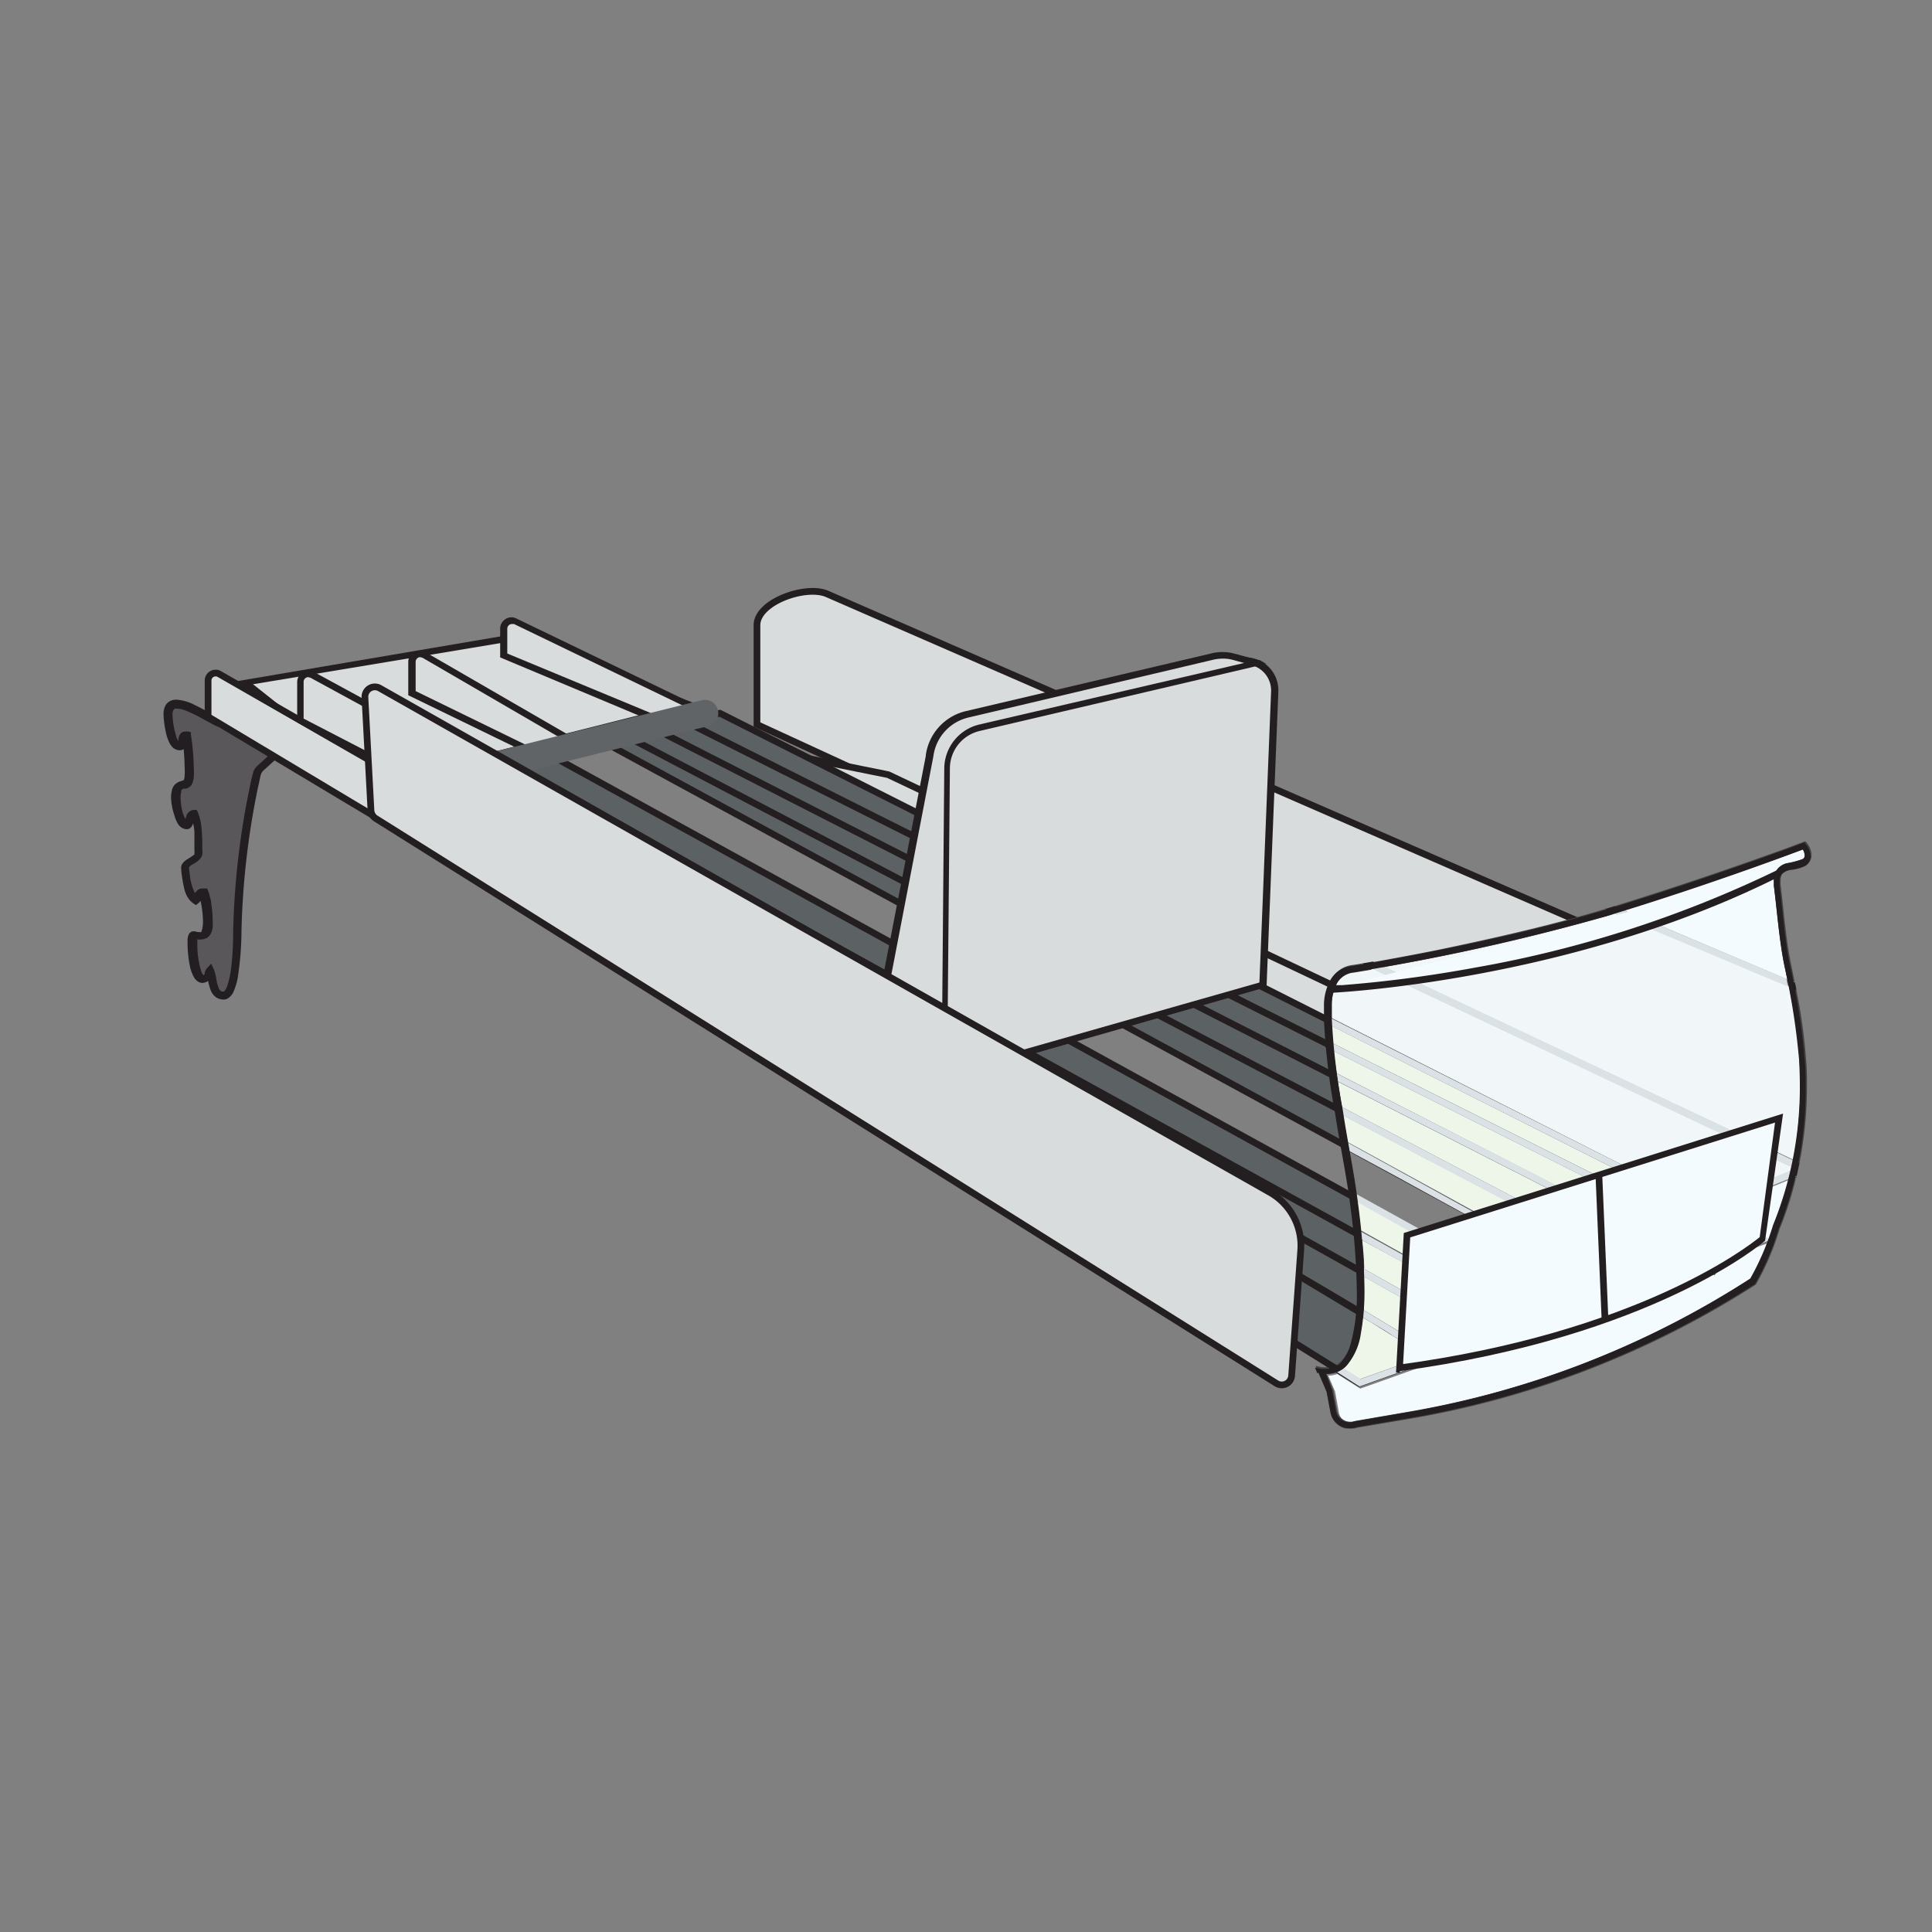 <?xml version="1.0" encoding="UTF-8"?>
<svg xmlns="http://www.w3.org/2000/svg" xmlns:xlink="http://www.w3.org/1999/xlink" id="Layer_1" data-name="Layer 1" viewBox="0 0 144 144">
  <rect x="0" y="0" width="144" height="144" fill="#808080" stroke="none"/>
  <defs>
    <style>.cls-1,.cls-6{fill:none;}.cls-2{fill:#5a575a;}.cls-3{fill:#231e21;}.cls-4{clip-path:url(#clip-path);}.cls-5{fill:#d9dcdc;}.cls-6{stroke:#231f20;stroke-miterlimit:10;stroke-width:0.5px;}.cls-7{fill:#231f20;}.cls-8{fill:#5c6164;}.cls-9{fill:#f4fbfe;}.cls-10{fill:#f1f6f8;}.cls-11{fill:#dbe2e6;}.cls-12{fill:#eef6ea;}.cls-13{fill:#434345;}.cls-14{fill:#414143;}.cls-15{fill:#40413e;}.cls-16{fill:#353435;}.cls-17{fill:#616466;}</style>
    <clipPath id="clip-path">
      <rect class="cls-1" x="14.78" y="43.34" width="120.24" height="63.13"></rect>
    </clipPath>
  </defs>
  <path class="cls-2" d="M16.27,53.8c-.82-.28-3.86-2.58-3.77-.47,0,.43.2,2.08.74,2.26.74.24.12-1,.79-.8a13.08,13.08,0,0,1,.16,3.12c-.1.76-.43.45-.83.8s-.16,2.45.36,2.73.27-.75.8-.74a7.39,7.39,0,0,1,.31,2.54c0,.63-.14.67-.63,1s-.45.4-.35,1,.15,1.47.73,1.86c.21-.16.23-.51.53-.49.21.52.6,2.77,0,3.12s-.86-.43-.9.42c0,1,.25,3.45,1.12,2.68.16-.14.12-.38.26-.52.25.54.13,1.88,1,1.88s1-4.27,1-4.86A59.16,59.16,0,0,1,18.9,58.61c.36-1.53.07-1,1.25-2.09.58-.54.81-.37.15-1.13a6,6,0,0,0-3.1-1.51c-.37-.1-.84-.38-.93-.08"></path>
  <path class="cls-3" d="M16.27,53.8l.09-.29a3.24,3.24,0,0,1-.54-.27c-.37-.2-.83-.47-1.3-.69a3.42,3.42,0,0,0-1.37-.4,1,1,0,0,0-.37.06.83.83,0,0,0-.45.38,1.33,1.33,0,0,0-.14.65s0,.06,0,.1a7.75,7.75,0,0,0,.18,1.28,3.3,3.3,0,0,0,.25.73,1.31,1.31,0,0,0,.2.3.77.77,0,0,0,.31.22.86.86,0,0,0,.27.05.49.49,0,0,0,.3-.1.41.41,0,0,0,.16-.19.83.83,0,0,0,.08-.31A2.58,2.58,0,0,1,14,55h0L13.9,55l0,.09,0,0L13.9,55l0,.09-.06-.1,0,.11h0l-.06-.1,0,.11v0h0v0h0l.08-.29-.3,0a16.81,16.81,0,0,1,.2,2.28,6.29,6.29,0,0,1,0,.77.79.79,0,0,1-.07.28l0,0-.2.07a1.07,1.07,0,0,0-.43.23.86.86,0,0,0-.25.48,2.15,2.15,0,0,0-.06.58A4.7,4.7,0,0,0,13,60.78a2.34,2.34,0,0,0,.21.53.88.88,0,0,0,.35.39.67.67,0,0,0,.34.1.42.42,0,0,0,.29-.09.69.69,0,0,0,.2-.34c.05-.14.07-.28.1-.34l0,0h0l0,0v0h0l0,0v0h0v0h0v0h0v-.3l-.27.13A3.47,3.47,0,0,1,14.49,62c0,.45,0,.92,0,1.29v.08a1.29,1.29,0,0,1,0,.25c0,.08,0,.08-.1.14a3.55,3.55,0,0,1-.36.24,1.38,1.38,0,0,0-.41.34.55.55,0,0,0-.11.23.66.66,0,0,0,0,.24,2.79,2.79,0,0,0,.05.47,8.1,8.1,0,0,0,.2,1.06,2,2,0,0,0,.23.54,1.45,1.45,0,0,0,.43.46l.18.12.17-.13a1,1,0,0,0,.2-.22,1.7,1.7,0,0,1,.13-.21h0v0h0v0h0v-.3l-.27.11a1.92,1.92,0,0,1,.09.3,8,8,0,0,1,.21,1.64,2.47,2.47,0,0,1-.06.6,1.07,1.07,0,0,1-.06.17l0,.05a.27.27,0,0,1-.14,0l-.15,0a1.1,1.1,0,0,0-.27-.06.47.47,0,0,0-.24.07.43.43,0,0,0-.13.14,1.09,1.09,0,0,0-.1.5,1.55,1.55,0,0,0,0,.22,8.41,8.41,0,0,0,.19,1.74,2.86,2.86,0,0,0,.29.76.92.92,0,0,0,.24.28.63.63,0,0,0,.38.14.79.79,0,0,0,.52-.22,1,1,0,0,0,.16-.22,1.58,1.58,0,0,0,.09-.25.15.15,0,0,1,0-.08l-.22-.2-.27.13a2.26,2.26,0,0,1,.12.45,3.75,3.75,0,0,0,.25,1,1.22,1.22,0,0,0,.34.44,1,1,0,0,0,.59.19v0h0v0h0a.6.6,0,0,0,.33-.09,1.11,1.11,0,0,0,.39-.44,4.55,4.55,0,0,0,.35-1.16A24.13,24.13,0,0,0,18,69.29a59.19,59.19,0,0,1,1.23-10.61c.09-.39.14-.64.18-.82a.81.81,0,0,1,.08-.24l.06-.1c.09-.11.34-.31.84-.78l.38-.32a1.14,1.14,0,0,0,.17-.15A.53.53,0,0,0,21,56a.65.65,0,0,0-.05-.21,3,3,0,0,0-.42-.57A4.14,4.14,0,0,0,19,54.14a11.64,11.64,0,0,0-1.71-.55c-.1,0-.23-.08-.37-.12a1.49,1.49,0,0,0-.45-.11.55.55,0,0,0-.28.08.48.48,0,0,0-.2.27l.29.09.09-.29-.09.29.28.08-.11,0,.06.1s.06-.06.05-.07l-.11,0,.06.1-.06-.1,0,.11h0l-.06-.1,0,.11,0-.05V54h0l0-.05V54h0a1,1,0,0,1,.25.07l.42.14a12.14,12.14,0,0,1,1.62.51,3.71,3.71,0,0,1,1.33.91c.13.16.23.27.28.35l0,.07.11,0H20.4v0l.11,0h0l-.1-.08a.29.29,0,0,0,0,.08h.12l-.1-.08h0l-.16.13c-.08.07-.19.15-.31.27l-.63.58a1.38,1.38,0,0,0-.27.27.91.91,0,0,0-.15.23,10.65,10.65,0,0,0-.28,1.15,59.15,59.15,0,0,0-1.25,10.74c0,.29,0,1.5-.13,2.62a7.78,7.78,0,0,1-.29,1.47,1.47,1.47,0,0,1-.2.4.22.22,0,0,1-.07.07h0v.3l0-.3h0a.4.4,0,0,1-.17,0,.41.41,0,0,1-.19-.2,2.48,2.48,0,0,1-.2-.69,3.52,3.52,0,0,0-.2-.79l-.19-.39-.3.32a.89.89,0,0,0-.19.38.46.46,0,0,1,0,.09l0,0-.09.07h0l0,0a1.07,1.07,0,0,1-.18-.36,6.55,6.55,0,0,1-.27-1.92v-.2a.72.72,0,0,1,0-.17v0h0l-.07,0,.06,0h0l-.07,0,.06,0-.15-.1.08.16a.14.14,0,0,0,.07-.06l-.15-.1.08.16-.07-.16V70l.07,0-.07-.16v.11l0,.07h0v-.07l0,.07a.51.51,0,0,1,.14,0,1.17,1.17,0,0,0,.3,0,1,1,0,0,0,.46-.13.85.85,0,0,0,.24-.26,1.41,1.41,0,0,0,.16-.49,3.6,3.6,0,0,0,0-.58,8.54,8.54,0,0,0-.11-1.25c0-.19-.07-.37-.11-.53a2.14,2.14,0,0,0-.12-.38l-.07-.18H15.1a.52.52,0,0,0-.35.11,1,1,0,0,0-.25.3.61.61,0,0,1-.1.15l.18.23.17-.25a.84.84,0,0,1-.26-.27,3.93,3.93,0,0,1-.35-1.39,2.54,2.54,0,0,1-.05-.37s0-.06,0-.08a.18.18,0,0,1,.05-.07,1,1,0,0,1,.21-.15,2.13,2.13,0,0,0,.56-.41.8.8,0,0,0,.17-.33,1.64,1.64,0,0,0,0-.4v-.09c0-.36,0-.84-.05-1.32a4.1,4.1,0,0,0-.29-1.35l-.08-.16h-.19a.55.55,0,0,0-.29.08.66.66,0,0,0-.28.33c-.06.17-.08.32-.11.4l0,0h0l0,0,0,0h0l0,0,0,0,.1.09-.05-.12,0,0,.1.09-.05-.12.05.12v-.13h-.05l.05.12v-.13h0v0h0l-.05,0a.44.44,0,0,1-.12-.15,2.5,2.5,0,0,1-.22-.67,4.67,4.67,0,0,1-.09-.82,1.78,1.78,0,0,1,.05-.44.68.68,0,0,1,0-.13l0,0h0a.77.77,0,0,1,.19-.11l.19,0a.75.75,0,0,0,.18-.09.57.57,0,0,0,.25-.28,1.41,1.41,0,0,0,.12-.45,5.83,5.83,0,0,0,0-.84,17.26,17.26,0,0,0-.21-2.36l0-.19-.19-.05-.2,0a.49.49,0,0,0-.31.09.62.62,0,0,0-.15.19.83.83,0,0,0-.08.31,2.58,2.58,0,0,1,0,.29h0l.08.05-.05-.09,0,0,.08.05-.05-.09.06.1,0-.11h0l.06.1,0-.11,0,.06v-.06h0l0,.06v-.06h0l-.08,0-.06,0a1.26,1.26,0,0,1-.19-.36,6.52,6.52,0,0,1-.29-1.58v-.07a.61.61,0,0,1,.1-.41.18.18,0,0,1,.09-.06.65.65,0,0,1,.17,0,2,2,0,0,1,.69.17,11,11,0,0,1,1.29.64l.58.31a2.69,2.69,0,0,0,.46.22l.29.1.09-.3Z"></path>
  <g class="cls-4">
    <path class="cls-5" d="M56.42,54V46.6c0-1.73,3.58-3,5.19-2.35l71,30.94A2.42,2.42,0,0,1,134,77.94l-1.7,7.74a2.46,2.46,0,0,1-3.42,1.69Z"></path>
    <path class="cls-6" d="M56.42,54V46.6c0-1.73,3.58-3,5.19-2.35l71,30.94A2.42,2.42,0,0,1,134,77.94l-1.7,7.74a2.46,2.46,0,0,1-3.42,1.69Z"></path>
  </g>
  <polygon class="cls-5" points="55.16 55.51 66.2 57.74 129.36 87.68 123.93 90.63 55.16 55.51"></polygon>
  <polygon class="cls-6" points="55.16 55.51 66.2 57.74 129.36 87.68 123.93 90.63 55.16 55.51"></polygon>
  <polygon class="cls-5" points="51.56 52.58 38.3 47.52 18.18 50.91 27.94 58.52 51.56 52.58"></polygon>
  <path class="cls-7" d="M18.86,51l19.42-3.23,12.46,4.75L28,58.25ZM17.5,50.8l10.4,8,24.49-6.15-.74-.28L38.32,47.26Z"></path>
  <g class="cls-4">
    <path class="cls-5" d="M31,58.65,16.35,50.24a.56.56,0,0,0-.84.47v2.71L29,61.5Z"></path>
    <path class="cls-6" d="M31,58.65,16.35,50.24a.56.56,0,0,0-.84.47v2.71L29,61.5Z"></path>
  </g>
  <polygon class="cls-8" points="111.06 94.81 41.17 56.36 30.68 59.01 101.33 103.1 131.38 92.38 53.66 53.16 44.48 55.03 115.15 93.49 111.06 94.81"></polygon>
  <polygon class="cls-7" points="111.06 94.81 111.18 94.6 41.2 56.1 30.05 58.91 101.3 103.38 132.02 92.42 53.69 52.9 43.77 54.92 114.52 93.43 110.98 94.58 111.06 94.81 111.18 94.6 111.06 94.81 111.13 95.05 115.77 93.55 45.2 55.14 53.62 53.42 130.75 92.34 101.36 102.83 31.3 59.11 41.14 56.63 111.03 95.09 111.13 95.05 111.06 94.81"></polygon>
  <g class="cls-4">
    <path class="cls-5" d="M52.54,53.16,38.38,46.32a.6.6,0,0,0-.86.54v2l11.71,4.86Z"></path>
    <path class="cls-7" d="M52.54,53.16l.11-.23L38.49,46.1a.81.81,0,0,0-.37-.09.85.85,0,0,0-.84.85V49l11.93,5,4.15-.7-.71-.34-.11.23,0-.25-3.23.54-11.5-4.77V46.86a.35.35,0,0,1,.35-.35l.15,0,14.16,6.84.11-.22,0-.25Z"></path>
    <path class="cls-5" d="M42.28,55,31.57,48.82a.59.59,0,0,0-.89.51v2.33l8.72,4.26Z"></path>
    <path class="cls-7" d="M42.28,55l.12-.21L31.7,48.6a.83.83,0,0,0-.42-.11.84.84,0,0,0-.85.84v2.49l9,4.37,3.51-1.09-.49-.28-.12.21-.08-.23-2.78.85-8.49-4.14V49.33a.35.35,0,0,1,.35-.35l.17.05,10.7,6.22.13-.22-.08-.23Z"></path>
    <path class="cls-5" d="M34.88,56.62,23.27,50.3a.59.59,0,0,0-.88.52v2.89l8.4,4.35Z"></path>
    <path class="cls-7" d="M34.88,56.62,35,56.4,23.39,50.08A.7.7,0,0,0,23,50a.84.84,0,0,0-.85.84v3l8.63,4.47,4.72-1.66L35,56.4l-.12.22-.08-.23-4,1.4-8.17-4.23V50.82a.35.35,0,0,1,.35-.35l.17.05,11.6,6.32.12-.22-.08-.23Z"></path>
    <path class="cls-7" d="M104.7,99.66c0-.11,0-.12,0-.14l-.06-.06-.26-.17C100,96.6,32.79,57.14,32.79,57.14l-.25.43,2.8,1.67C41.59,63,63.69,75.59,77.75,84c7,4.19,13.68,8.16,18.56,11.08l5.83,3.5c.7.41,1.24.74,1.61,1l.42.25.1.07h0l.08-.1-.08.1h0l.08-.1-.08.1.14-.18-.16.16,0,0,.14-.18-.16.16.17-.17-.2.13,0,0,.17-.17-.2.13.21-.14h-.25c0,.1,0,.13,0,.14l.21-.14h.25Z"></path>
  </g>
  <polygon class="cls-7" points="34.76 57.77 107.84 98.63 108.09 98.19 35 57.34 34.76 57.77"></polygon>
  <polygon class="cls-7" points="111.84 97.58 38.15 56.94 37.9 57.37 111.6 98.02 111.84 97.58"></polygon>
  <rect class="cls-7" x="84.81" y="31.29" width="0.5" height="87.38" transform="translate(-20.83 115.53) rotate(-62.35)"></rect>
  <polygon class="cls-7" points="48.13 54.26 127.76 94.94 127.98 94.49 48.35 53.82 48.13 54.26"></polygon>
  <rect class="cls-7" x="89.48" y="29.79" width="0.5" height="86.79" transform="translate(-15.94 120.53) rotate(-63.33)"></rect>
  <g class="cls-4">
    <path class="cls-9" d="M134.38,63.3c-1.08.4-6.67,2.46-13.35,4.54L133.22,73c-.06-.34-.13-.68-.2-1-.38-1.87-.54-4-.78-5.93,0-.12,0-.24,0-.35a1.37,1.37,0,0,1,.28-.91,1.29,1.29,0,0,1,.67-.41,6.41,6.41,0,0,0,1.18-.31.29.29,0,0,0,.17-.29.88.88,0,0,0-.14-.44m-1,24.56-5.74,2.34,4.23,2.13c.12-.35.25-.7.39-1a24.11,24.11,0,0,0,1.12-3.43m-22.27,6.68,3.44-1.11Zm20.7-2-4.52,1.61.72.37-.22.45-1.15-.59-2.92,1,0,.09-.08,0-22.27,7.93-1.72-1.09a1.85,1.85,0,0,1-.67.12h0l.51,1.18.29,1.6a1,1,0,0,0,1,.79,1.26,1.26,0,0,0,.33,0h0l4-.69a68.48,68.48,0,0,0,25.56-9.93,11.54,11.54,0,0,0,1.23-2.78"></path>
    <path class="cls-10" d="M120.29,68.07l-.43.14A159.47,159.47,0,0,1,103.1,72l30.56,14.43a29.24,29.24,0,0,0,.52-5.55q0-1-.06-2a43.63,43.63,0,0,0-.78-5.4Z"></path>
    <path class="cls-11" d="M121,67.84l-.74.23,13,5.47-.12-.59Z"></path>
    <path class="cls-10" d="M102.25,72.19l-1.32.22h0a1.61,1.61,0,0,0-1.24.74,3.48,3.48,0,0,0-.43,1.6c0,.35,0,.69,0,1v.1L127,89.9l6.48-2.63c0-.1,0-.2.07-.29Z"></path>
    <path class="cls-11" d="M103.1,72l-.85.15L133.56,87c0-.17.07-.34.1-.51Zm30.39,15.23L127,89.9l.58.3,5.75-2.34c.05-.2.1-.39.14-.59"></path>
    <path class="cls-12" d="M99.23,76.46c0,.42,0,.86.09,1.29l29.3,14.69-.22.44-29-14.54c.07.56.15,1.11.23,1.66l27,13.81,4.1-1.47Zm.47,4.15q.17,1,.3,1.89l23.6,12.39L126,94Zm.4,2.51c.1.68.22,1.36.34,2l15.33,8.39-4.64,1.5-.1,0-9.86-5.46v0c.06.45.15,1.21.25,2.15l10.42,5.79-.24.43L101.48,92.4c.06.66.12,1.4.15,2.15l6.46,3.64-.25.44-6.19-3.49c0,.3,0,.6,0,.9,0,.54,0,1.09,0,1.61l2.72,1.64.26.17.06.05a.25.25,0,0,1,0,.15h-.26l-.17.17.16-.16-.06.08-.08.1h0l-.11-.07-.42-.25-1.6-1-.59-.35c0,.41-.1.8-.17,1.18a4.68,4.68,0,0,1-1.08,2.42,1.5,1.5,0,0,1-.23.2l1.29.81,21.6-7.7Z"></path>
    <path class="cls-11" d="M99.22,75.9c0,.18,0,.37,0,.56l31.52,15.88-4.1,1.47.61.31,4.52-1.62.06-.16L127.6,90.2l-.58-.3Zm1.22,9.26.12.63,3.7,2,.58.32,9.68,5.3-3.44,1.11-10-5.53c0,.2,0,.41.08.61L111,95.09l.1,0,4.64-1.5ZM126,94l-2.39.85.27.15-.19.35,2.92-1Zm-3,1.08-21.6,7.71-1.29-.82a1.86,1.86,0,0,1-.5.27l1.72,1.1,22.27-7.94Z"></path>
    <path class="cls-11" d="M101.61,97.65c0,.19,0,.38,0,.56.21.12.4.23.58.35.7.41,1.25.74,1.61,1l.42.25.1.07h0l.08-.1.06-.08-.16.16.17-.17h.26a.25.25,0,0,0,0-.15l-.06-.05-.26-.17-2.72-1.64"></path>
    <path class="cls-11" d="M101.63,94.55c0,.2,0,.39,0,.59l6.19,3.49.25-.44Z"></path>
    <path class="cls-11" d="M101.42,91.79l.06.61L111.6,98l.24-.43Z"></path>
    <path class="cls-11" d="M100,82.5l0,.21.06.41,22.87,12,.6.32.08,0,0-.09.19-.36-.27-.14Z"></path>
    <path class="cls-11" d="M99.61,80c0,.2.06.4.1.6L126,94l.61.31,1.15.59.22-.45-.72-.37-.61-.31Z"></path>
    <path class="cls-11" d="M99.32,77.75c0,.2,0,.39.07.59l29,14.54.22-.44Z"></path>
    <path class="cls-13" d="M134.56,62.7l-.17.06-1.17.44c-2.19.79-7.19,2.58-12.9,4.34l.72.3c6.67-2.08,12.26-4.14,13.34-4.54a.88.88,0,0,1,.14.44.29.29,0,0,1-.17.29,6.41,6.41,0,0,1-1.18.31,1.36,1.36,0,0,0-.67.41,1.39,1.39,0,0,0-.28.91c0,.11,0,.23,0,.35.24,1.88.4,4.06.78,5.93.07.33.13.67.2,1l.56.23-.27-1.34c-.38-1.83-.54-4-.77-5.89a1.52,1.52,0,0,1,0-.29.87.87,0,0,1,.17-.6,1.21,1.21,0,0,1,.73-.32,3.27,3.27,0,0,0,1-.28.82.82,0,0,0,.41-.72,1.61,1.61,0,0,0-.35-.9Zm-.79,25-.42.17a24.11,24.11,0,0,1-1.12,3.43c-.14.35-.26.69-.39,1l.18.09-.24.09a11.54,11.54,0,0,1-1.23,2.78A68.48,68.48,0,0,1,105,105.22l-4,.69h0a1,1,0,0,1-.33.06,1,1,0,0,1-1-.79l-.3-1.6-.5-1.18h0a1.85,1.85,0,0,0,.67-.12l-.6-.38H98.9a1.84,1.84,0,0,1-.39,0l-.46-.09.18.43.23-.09-.23.09.65,1.52.29,1.55a1.47,1.47,0,0,0,1.45,1.2,1.29,1.29,0,0,0,.47-.08l4-.68a69.19,69.19,0,0,0,25.78-10l0,0,0,0a19.34,19.34,0,0,0,1.77-4.14,24.55,24.55,0,0,0,1.2-3.73ZM98.41,102.35l0-.24Z"></path>
    <path class="cls-14" d="M119.57,67.77c-3.93,1.2-8.58,2.23-12.26,3-1.87.38-3.48.67-4.63.88l-.35.06.77.37a159.47,159.47,0,0,0,16.76-3.83l.43-.14Zm13.77,5.77a42.07,42.07,0,0,1,.78,5.4q.06,1,.06,2a29.32,29.32,0,0,1-.52,5.55l.46.22a29.24,29.24,0,0,0,.56-5.77c0-.67,0-1.34-.07-2a39,39,0,0,0-.72-5.14Z"></path>
    <path class="cls-7" d="M120.32,67.54l-.61.19-.14,0,.72.3.74-.23ZM133.22,73l.12.59.55.23c0-.2-.07-.4-.11-.59Zm.7,14.68-.15.06.12.06,0-.12"></path>
    <path class="cls-14" d="M101.47,71.82l-.61.1a2.11,2.11,0,0,0-1.6,1,3.94,3.94,0,0,0-.5,1.82c0,.31,0,.62,0,.94l.5.25v-.1c0-.35,0-.71,0-1a3.53,3.53,0,0,1,.42-1.59,1.63,1.63,0,0,1,1.25-.75h0l1.32-.22ZM133.56,87c0,.09,0,.19-.07.29l.37-.15Z"></path>
    <path class="cls-7" d="M102.32,71.67l-.85.15.78.37.85-.15Zm31.34,14.8c0,.17-.07.34-.1.51l.3.14-.37.15c0,.2-.09.39-.14.59l.42-.17.15-.06c.07-.31.14-.62.2-.94Z"></path>
    <path class="cls-15" d="M98.72,76.21c0,.42,0,.85.08,1.28l.52.26q-.06-.65-.09-1.29Zm2.37,21.71a10,10,0,0,1-.42,2.26,3.11,3.11,0,0,1-.71,1.27,1.68,1.68,0,0,1-.34.27l.46.29.24-.2a4.75,4.75,0,0,0,1.07-2.42,10.81,10.81,0,0,0,.17-1.18l-.47-.29"></path>
    <path class="cls-7" d="M98.72,75.64v.57l.51.25c0-.19,0-.38,0-.56Zm33.12,16.69-.06.18.24-.09Zm-32.22,9.39a1.36,1.36,0,0,1-.64.18l.6.38a1.62,1.62,0,0,0,.5-.27Z"></path>
    <path class="cls-15" d="M101.14,94.85c0,.4,0,.79,0,1.19s0,.89,0,1.32l.48.29c0-.52,0-1.06,0-1.61,0-.3,0-.6,0-.9Z"></path>
    <path class="cls-7" d="M101.13,97.36c0,.19,0,.38,0,.56l.47.29c0-.19,0-.37,0-.56l-.48-.29"></path>
    <path class="cls-15" d="M98.85,78.07c.06.56.14,1.11.21,1.66l.55.27c-.08-.55-.16-1.1-.23-1.66Zm.31,2.26c.1.65.2,1.27.3,1.89l.55.28q-.15-.91-.3-1.89Z"></path>
    <path class="cls-13" d="M100.42,87.92l.12.78.55.31-.12-.77Z"></path>
    <path class="cls-16" d="M100,85.48c.1.6.21,1.21.32,1.81l.55.32c-.1-.61-.2-1.22-.31-1.83Z"></path>
    <path class="cls-7" d="M100.31,87.29c0,.21.07.42.11.63l.55.32c0-.21-.06-.42-.1-.63Z"></path>
    <path class="cls-15" d="M99.55,82.83c.1.68.21,1.35.33,2l.56.31c-.12-.68-.24-1.36-.34-2Zm1.08,6.49c0,.13,0,.25.05.38,0,.39.12,1,.21,1.8l.53.29c-.09-.94-.2-1.7-.25-2.15v0Z"></path>
    <path class="cls-7" d="M99.88,84.85l.12.63.55.3c0-.21-.07-.41-.11-.62Zm.66,3.85.09.62.54.3c0-.21-.06-.41-.08-.61Z"></path>
    <path class="cls-15" d="M101,92.1c.06.66.13,1.4.16,2.17l.52.28c0-.75-.09-1.48-.15-2.15Z"></path>
    <path class="cls-7" d="M101.12,94.26l0,.59.51.29c0-.2,0-.39,0-.59Z"></path>
    <path class="cls-7" d="M100.89,91.5q0,.28.06.6l.53.3-.06-.61Z"></path>
    <path class="cls-7" d="M99.46,82.22c0,.19.06.38.08.56,0,0,0,0,0,0l.55.29-.06-.41a1.42,1.42,0,0,0,0-.2Z"></path>
    <path class="cls-7" d="M99.07,79.73l.09.6.55.28c0-.2-.07-.4-.1-.6Z"></path>
    <path class="cls-7" d="M98.8,77.49c0,.19,0,.39,0,.58l.54.27c0-.2,0-.4-.07-.59Z"></path>
    <path class="cls-9" d="M99.17,73.73s17.75-.78,33.43-8.68"></path>
    <path class="cls-7" d="M99.19,74s17.78-.78,33.52-8.71l-.22-.45A85.51,85.51,0,0,1,110,72.11c-3.19.59-5.89.93-7.79,1.12-1,.1-1.71.16-2.22.2l-.79,0Z"></path>
    <path class="cls-9" d="M104.32,102l.55-10,27.73-8.73-1.21,9.06s-8.18,7.08-27.07,9.62"></path>
    <path class="cls-7" d="M104.32,102h.24l.55-9.77,27.19-8.56-1.16,8.67.25,0-.17-.18-.09.07c-.94.76-9.18,7.1-26.84,9.48l0,.25h0l0,.24c18.94-2.55,27.17-9.64,27.2-9.67l.07-.06L132.9,83l-28.27,8.9-.58,10.41.3,0Z"></path>
  </g>
  <polygon class="cls-7" points="118.92 87.56 119.38 98.42 119.88 98.4 119.42 87.54 118.92 87.56"></polygon>
  <g class="cls-4">
    <path class="cls-5" d="M70.4,80.17l23.75-6.79L95,51.51a2.19,2.19,0,0,0-2.69-2.22L72.1,54a2.21,2.21,0,0,0-1.7,2.15Z"></path>
    <path class="cls-7" d="M70.4,80.17l.07.24L94.4,73.57l.88-22v-.1A2.44,2.44,0,0,0,92.84,49a2.74,2.74,0,0,0-.56.06L72,53.74a2.46,2.46,0,0,0-1.89,2.39V80.5l.32-.09-.07-.24h.25v-24a1.94,1.94,0,0,1,1.51-1.9l20.24-4.7a1.7,1.7,0,0,1,.44-.05,1.94,1.94,0,0,1,1.94,1.94v.08l-.87,21.69L70.33,79.93l.07.24h0Z"></path>
    <path class="cls-5" d="M93.85,49.48,92,49a3.26,3.26,0,0,0-1.64,0L72.1,53.25a3.64,3.64,0,0,0-2.8,3.09L65.65,75.26l4.75,4.91.2-22.88a3.12,3.12,0,0,1,2.43-3Z"></path>
    <path class="cls-7" d="M93.85,49.48l.06-.25-1.86-.5a3.33,3.33,0,0,0-.94-.13,3.29,3.29,0,0,0-.82.1L72,53a3.92,3.92,0,0,0-3,3.31l.25,0-.24,0-3.68,19,5.26,5.44.21-23.49a2.87,2.87,0,0,1,2.23-2.78l21.34-5-.51-.3-.06.25-.06-.25L73,54a3.39,3.39,0,0,0-2.62,3.27l-.19,22.27-4.24-4.38,3.62-18.8h0a3.42,3.42,0,0,1,2.61-2.88l18.26-4.31a3.27,3.27,0,0,1,.7-.08,2.78,2.78,0,0,1,.81.11l1.86.51.07-.24-.06-.25Z"></path>
    <path class="cls-7" d="M98.46,102.11l0,.24a2.61,2.61,0,0,0,.48.05,1.94,1.94,0,0,0,1.41-.59,4.68,4.68,0,0,0,1.08-2.42,17.76,17.76,0,0,0,.27-3.35,52.36,52.36,0,0,0-.49-6.4c-.29-2.33-.79-4.62-1.13-6.93a48.28,48.28,0,0,1-.82-6.91c0-.36,0-.71,0-1a3.48,3.48,0,0,1,.43-1.6,1.61,1.61,0,0,1,1.24-.74h0a172.67,172.67,0,0,0,18.93-4.21c8-2.43,14.7-5,14.7-5l-.08-.23-.2.15h0a1.17,1.17,0,0,1,.23.58.29.29,0,0,1-.17.29,6.41,6.41,0,0,1-1.18.31,1.34,1.34,0,0,0-.66.4,1.39,1.39,0,0,0-.29.92c0,.11,0,.23,0,.35.24,1.88.4,4.06.78,5.93a53,53,0,0,1,1.1,7q.06,1,.06,2a27.23,27.23,0,0,1-2,10.37,19.56,19.56,0,0,1-1.71,4l.2.15-.13-.21a68.57,68.57,0,0,1-25.6,10l-4,.69h0a1,1,0,0,1-.33.06,1,1,0,0,1-1-.79l-.3-1.6L98.69,102l-.23.1,0,.24,0-.24-.23.09.65,1.53.29,1.54a1.47,1.47,0,0,0,1.45,1.2,1.51,1.51,0,0,0,.5-.09l-.09-.23,0,.24,4-.68a69.19,69.19,0,0,0,25.78-10l0,0,0,0a19.34,19.34,0,0,0,1.77-4.14,27.88,27.88,0,0,0,2-10.56c0-.67,0-1.34-.07-2a51.19,51.19,0,0,0-1.1-7.07c-.38-1.83-.54-4-.77-5.89a1.52,1.52,0,0,1,0-.29.87.87,0,0,1,.17-.6,1.21,1.21,0,0,1,.73-.32,3.27,3.27,0,0,0,1-.28.82.82,0,0,0,.41-.72,1.61,1.61,0,0,0-.35-.9l-.11-.14-.17.06-1.17.44c-2.27.82-7.55,2.71-13.51,4.53-4,1.21-8.68,2.26-12.4,3-1.87.38-3.48.67-4.63.88l-1.83.31,0,.25,0-.25a2.11,2.11,0,0,0-1.6,1,3.94,3.94,0,0,0-.5,1.82c0,.36,0,.72,0,1.09a49.3,49.3,0,0,0,.82,7c.35,2.33.85,4.61,1.14,6.91a54.18,54.18,0,0,1,.49,6.34,13.77,13.77,0,0,1-.5,4.14,3.3,3.3,0,0,1-.71,1.28,1.45,1.45,0,0,1-1.06.44,1.84,1.84,0,0,1-.39,0l-.46-.09.18.43Z"></path>
    <path class="cls-17" d="M52.3,52.19,29.22,57.93a1,1,0,0,0-.73,1.21,1,1,0,0,0,1.21.73l23.08-5.75a1,1,0,0,0,.73-1.2,1,1,0,0,0-1.21-.73"></path>
    <path class="cls-5" d="M28,61l67.14,42.11a.74.74,0,0,0,1.13-.56l.68-9.37a4.57,4.57,0,0,0-2.29-4.3L28.3,51.29a.74.74,0,0,0-1.1.68l.45,8.45A.77.77,0,0,0,28,61"></path>
    <path class="cls-6" d="M28,61l67.14,42.11a.74.74,0,0,0,1.13-.56l.68-9.37a4.57,4.57,0,0,0-2.29-4.3L28.3,51.29a.74.74,0,0,0-1.1.68l.45,8.45A.77.77,0,0,0,28,61Z"></path>
  </g>
</svg>
